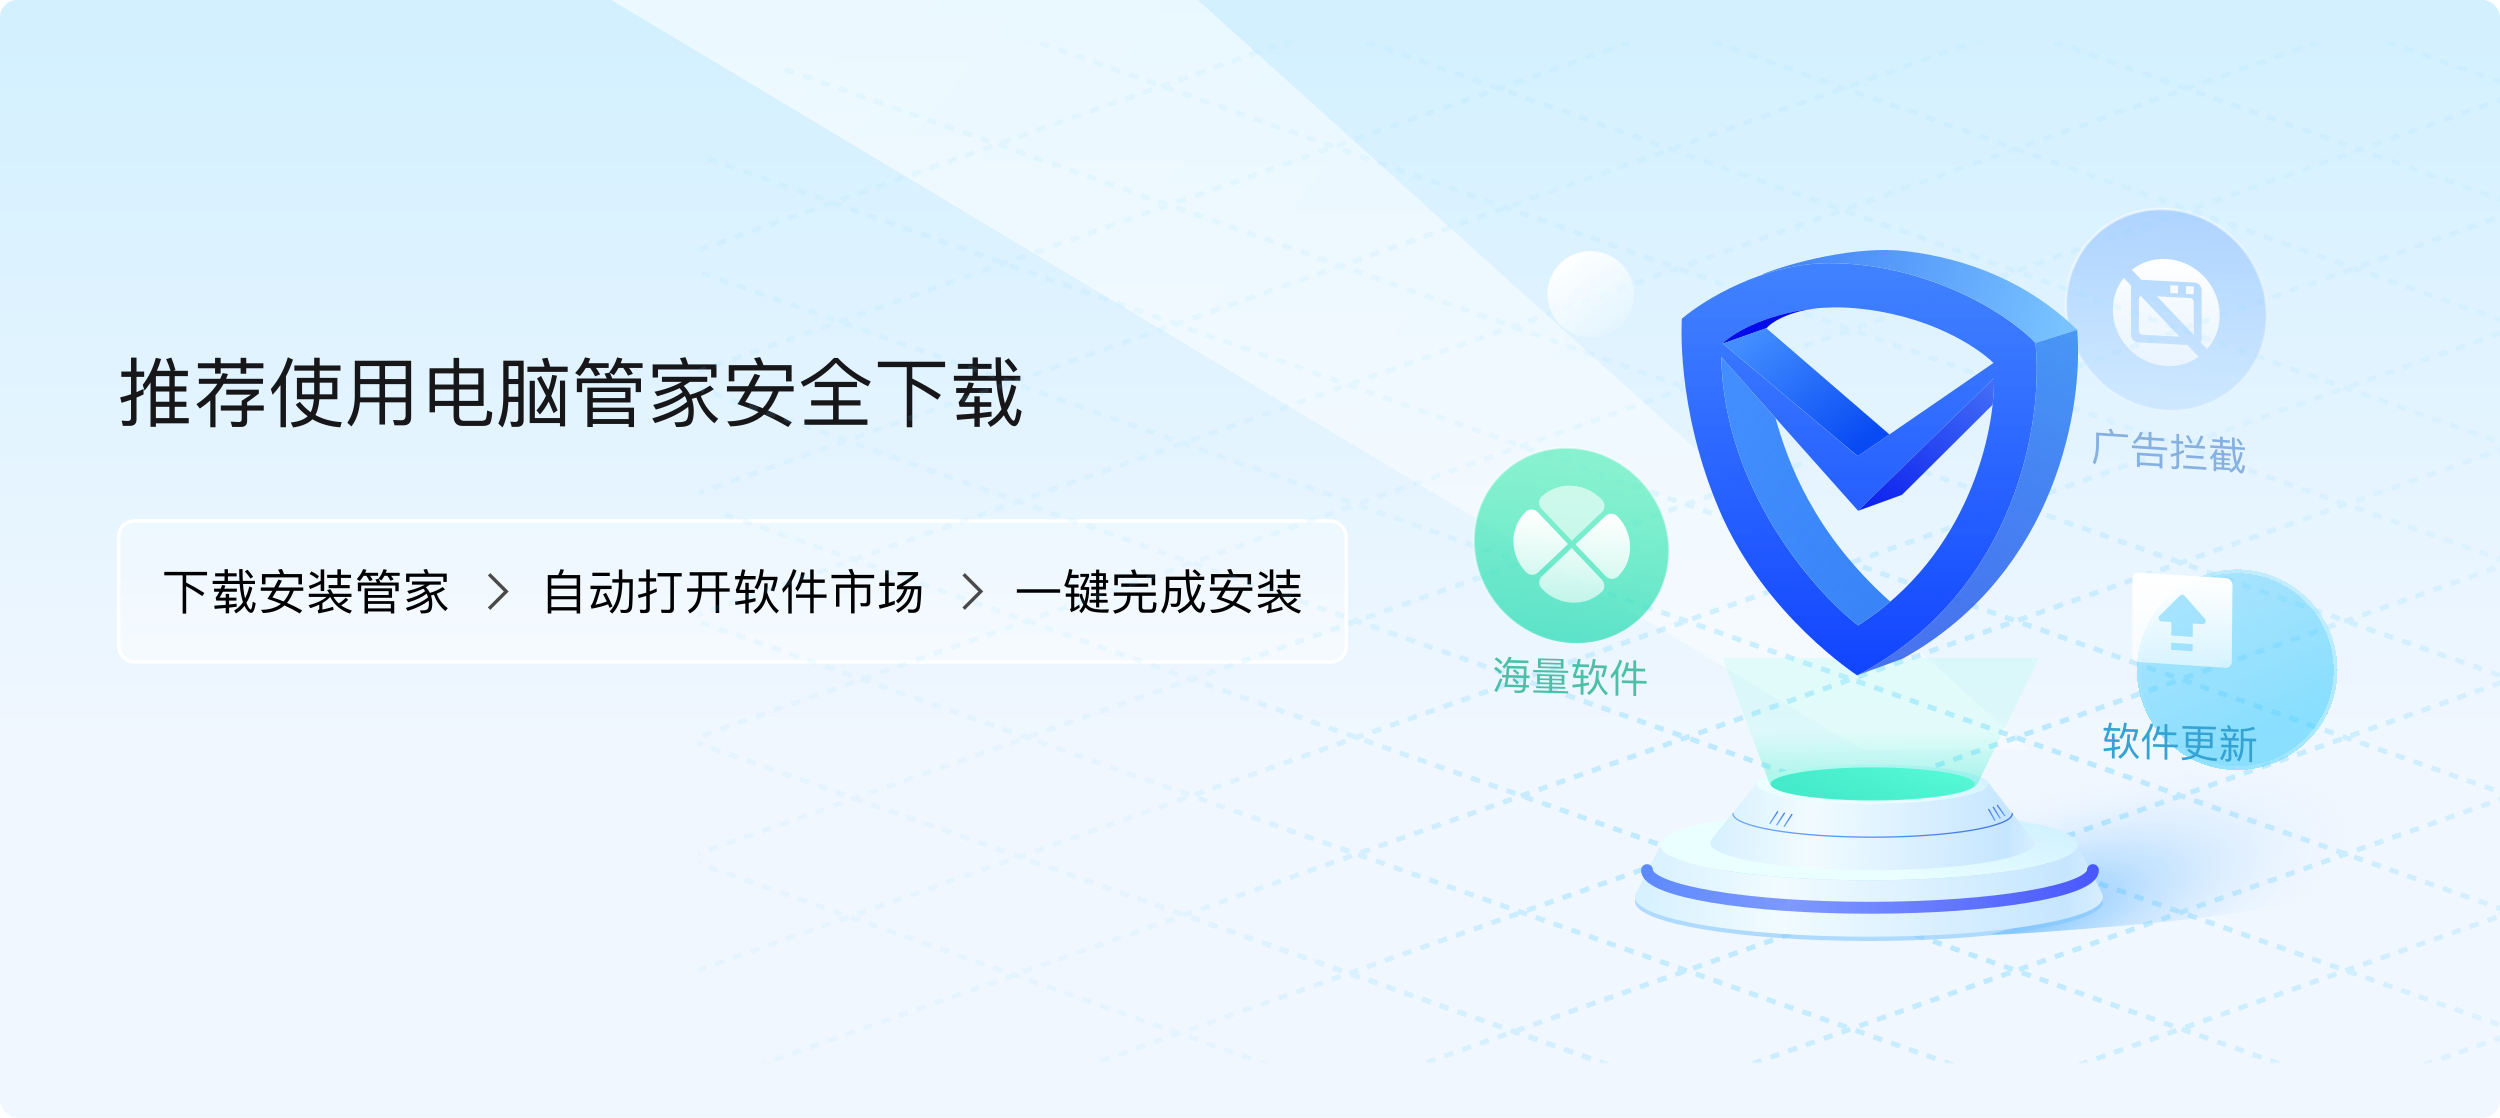 <svg width="727" height="325" viewBox="0 0 727 325" fill="none" xmlns="http://www.w3.org/2000/svg">
<g clip-path="url(#clip0_6977_6011)">
<rect width="727" height="325" rx="5" fill="white"/>
<rect width="727" height="325" rx="5" fill="url(#paint0_linear_6977_6011)"/>
<g opacity="0.6" filter="url(#filter0_f_6977_6011)">
<path d="M256.677 -82.705L590.03 218.125L541.659 218.125L39.778 -82.705H256.677Z" fill="url(#paint1_linear_6977_6011)"/>
</g>
<path d="M45.335 113.86V116.83H49.251V113.86H45.335ZM45.335 118.304V121.582H49.251V118.304H45.335ZM45.335 123.1V124.112H43.773V111.22C43.245 112.056 42.651 112.848 42.035 113.596L41.507 111.924C43.311 109.548 44.565 106.93 45.313 104.07L46.853 104.378C46.523 105.566 46.105 106.71 45.621 107.832H49.603C49.251 106.666 48.811 105.522 48.305 104.422L49.823 104.004C50.351 105.324 50.747 106.512 51.033 107.612L50.439 107.832H54.641V109.372H50.813V112.364H54.201V113.86H50.813V116.83H54.201V118.304H50.813V121.582H54.883V123.1H45.335ZM49.251 109.372H45.335V112.364H49.251V109.372ZM41.749 113.09V114.696C41.089 115.026 40.407 115.334 39.703 115.62V121.978C39.703 123.21 39.043 123.848 37.745 123.848H35.721L35.391 122.308C36.007 122.374 36.623 122.418 37.195 122.418C37.789 122.418 38.097 122.132 38.097 121.56V116.258C37.195 116.566 36.271 116.874 35.347 117.138L34.951 115.554C36.029 115.312 37.085 115.004 38.097 114.652V109.592H35.281V108.052H38.097V103.982H39.703V108.052H41.925V109.592H39.703V114.036C40.407 113.728 41.089 113.42 41.749 113.09ZM57.545 105.632H62.539V104.048H64.167V105.632H69.975V104.048H71.603V105.632H76.597V107.084H71.603V108.69H69.975V107.084H64.167V108.668H62.539V107.084H57.545V105.632ZM57.831 110.164H64.035C64.299 109.592 64.541 109.042 64.761 108.492L66.301 108.756C66.125 109.24 65.927 109.702 65.751 110.164H76.487V111.616H65.025C64.365 112.782 63.573 113.882 62.671 114.916V124.244H61.153V116.456C60.229 117.292 59.217 118.062 58.117 118.81L57.127 117.534C59.745 115.818 61.769 113.838 63.199 111.616H57.831V110.164ZM70.283 116.544C71.075 116.06 71.977 115.466 73.033 114.762H65.795V113.31H75.277V114.454C74.265 115.246 73.121 116.104 71.867 116.984V117.908H76.707V119.404H71.867V122.374C71.867 123.562 71.273 124.156 70.107 124.156H67.533L67.071 122.616C68.083 122.682 68.897 122.726 69.469 122.726C69.997 122.726 70.283 122.462 70.283 121.934V119.404H64.211V117.908H70.283V116.544ZM85.595 106.27H91.359V104.026H92.965V106.27H99.015V107.788H92.965V109.878H98.113V116.104H92.877C92.701 118.084 92.327 119.602 91.733 120.702C93.933 121.912 96.485 122.594 99.367 122.748L98.971 124.266C95.891 124.068 93.185 123.298 90.853 121.934C89.665 123.144 87.795 123.936 85.243 124.31L84.561 122.858C86.805 122.616 88.455 122 89.467 121.032C88.169 120.108 87.003 118.986 85.991 117.688L87.201 116.852C88.147 118.04 89.203 119.03 90.369 119.866C90.831 118.898 91.139 117.644 91.271 116.104H86.343V109.878H91.359V107.788H85.595V106.27ZM96.617 114.674V111.286H92.965V114.146C92.965 114.322 92.943 114.498 92.943 114.674H96.617ZM91.337 114.674C91.337 114.498 91.359 114.322 91.359 114.146V111.286H87.839V114.674H91.337ZM81.569 111.968C80.865 112.958 80.117 113.904 79.281 114.806L78.753 113.134C81.041 110.45 82.691 107.37 83.703 103.894L85.199 104.576C84.649 106.292 83.967 107.92 83.153 109.438V124.244H81.569V111.968ZM104.757 111.704V115.554H110.345V111.704H104.757ZM104.669 117.006C104.427 119.822 103.613 122.154 102.205 124.002L100.995 122.924C102.403 120.966 103.129 118.48 103.173 115.466V104.906H119.563V121.384C119.563 122.924 118.793 123.694 117.253 123.694H114.723L114.305 122.132C115.185 122.176 115.999 122.22 116.747 122.22C117.539 122.22 117.957 121.758 117.957 120.834V117.006H111.973V123.452H110.345V117.006H104.669ZM117.957 115.554V111.704H111.973V115.554H117.957ZM117.957 110.23V106.446H111.973V110.23H117.957ZM110.345 106.446H104.757V110.23H110.345V106.446ZM126.493 113.266V116.566H131.905V113.266H126.493ZM131.905 118.04H126.493V119.91H124.909V107.084H131.905V104.07H133.511V107.084H140.639V118.04H133.511V120.746C133.511 121.824 133.995 122.374 134.963 122.374H139.979C140.529 122.374 140.925 122.242 141.189 122C141.409 121.736 141.563 120.878 141.651 119.382L143.147 119.888C143.015 121.758 142.773 122.902 142.377 123.298C141.981 123.672 141.277 123.87 140.243 123.87H134.589C132.785 123.87 131.905 122.902 131.905 120.988V118.04ZM133.511 116.566H139.077V113.266H133.511V116.566ZM139.077 111.814V108.58H133.511V111.814H139.077ZM131.905 108.58H126.493V111.814H131.905V108.58ZM147.899 111.682V115.378H150.715V111.682H147.899ZM150.715 110.208V106.446H147.899V110.208H150.715ZM147.855 116.874C147.679 119.866 147.129 122.352 146.161 124.31L144.907 123.166C145.853 121.164 146.337 118.612 146.359 115.532V104.884H152.277V122.242C152.277 123.496 151.639 124.134 150.363 124.134H148.823L148.383 122.616C148.933 122.66 149.439 122.704 149.879 122.704C150.429 122.704 150.715 122.352 150.715 121.692V116.874H147.855ZM157.337 109.328C158.107 110.736 158.811 112.078 159.449 113.354C159.933 112.012 160.307 110.56 160.593 109.02L161.979 109.262C161.561 111.462 161.011 113.42 160.307 115.136C161.033 116.632 161.649 118.04 162.155 119.338L160.967 120.152C160.527 119.052 160.065 117.93 159.559 116.786C158.811 118.216 157.975 119.47 157.007 120.548L156.017 119.338C157.095 118.106 158.019 116.698 158.767 115.07C157.975 113.464 157.117 111.792 156.171 110.076L157.337 109.328ZM159.207 104.026C159.471 104.774 159.713 105.654 159.977 106.622H165.081V108.14H153.377V106.622H158.349C158.129 105.764 157.887 104.994 157.623 104.29L159.207 104.026ZM154.037 123.034V110.736H155.533V121.582H162.837V110.67H164.333V124.002H162.837V123.034H154.037ZM183.363 112.716V117.028H172.385V118.546H184.375V124.2H182.813V123.276H172.385V124.178H170.801V112.716H183.363ZM172.385 121.868H182.813V119.822H172.385V121.868ZM172.385 115.752H181.823V113.992H172.385V115.752ZM186.399 110.054V114.036H184.859V111.418H169.283V114.036H167.743V110.054H176.455C176.235 109.526 176.015 109.064 175.773 108.624L177.313 108.36L177.181 108.272C178.237 106.952 178.985 105.522 179.469 103.938L180.987 104.268C180.833 104.73 180.679 105.17 180.503 105.61H186.861V106.996H182.945C183.407 107.612 183.781 108.184 184.045 108.712L182.637 109.24C182.241 108.448 181.779 107.7 181.251 106.996H179.865C179.469 107.744 179.007 108.448 178.523 109.108L177.335 108.382C177.577 108.888 177.819 109.438 178.039 110.054H186.399ZM170.383 106.996C169.855 107.854 169.283 108.646 168.623 109.372L167.237 108.492C168.557 107.128 169.525 105.588 170.141 103.916L171.659 104.246C171.483 104.73 171.285 105.17 171.109 105.61H177.005V106.996H173.309C173.793 107.656 174.211 108.294 174.519 108.888L173.067 109.438C172.671 108.602 172.187 107.788 171.637 106.996H170.383ZM202.525 115.62C202.085 115.752 201.623 115.884 201.183 115.994C201.535 117.072 201.733 118.216 201.755 119.426C201.755 121.164 201.513 122.374 201.051 123.034C200.523 123.782 199.291 124.178 197.399 124.178H196.651L196.123 122.792H197.179C198.477 122.77 199.291 122.572 199.621 122.198C200.017 121.714 200.215 120.79 200.215 119.426C200.193 119.03 200.171 118.678 200.127 118.326C197.663 120.262 194.451 121.824 190.469 123.034L189.677 121.67C194.033 120.394 197.421 118.788 199.819 116.808C199.643 116.236 199.445 115.686 199.181 115.158C197.113 116.786 194.297 118.106 190.733 119.118L189.941 117.754C193.637 116.786 196.497 115.554 198.499 114.014C198.235 113.596 197.927 113.222 197.619 112.87C197.443 112.958 197.289 113.024 197.135 113.112C195.617 113.816 193.615 114.52 191.151 115.224L190.337 113.926C192.449 113.464 194.363 112.87 196.057 112.144C196.849 111.792 197.619 111.44 198.323 111.044H192.493V109.57H205.671V111.044H200.633C200.017 111.462 199.423 111.858 198.829 112.21C199.599 113.002 200.215 113.86 200.677 114.784C202.723 114.212 204.659 113.332 206.507 112.122L207.585 113.2C206.419 113.97 205.165 114.63 203.801 115.158C204.835 117.93 206.529 120.13 208.861 121.78L207.739 123.078C205.319 121.12 203.581 118.634 202.525 115.62ZM199.335 103.872C199.599 104.488 199.841 105.192 200.083 105.962H208.355V109.79H206.793V107.436H191.349V109.79H189.787V105.962H198.499C198.257 105.302 197.993 104.686 197.729 104.158L199.335 103.872ZM230.201 106.182V110.912H228.573V107.722H213.547V110.89H211.919V106.182H220.279C219.971 105.434 219.641 104.774 219.267 104.158L221.027 103.85C221.379 104.554 221.709 105.324 222.017 106.182H230.201ZM211.391 112.298H217.551C218.211 111.088 218.849 109.9 219.443 108.712L221.071 109.196C220.499 110.296 219.949 111.33 219.421 112.298H230.795V113.838H226.461C225.559 116.17 224.525 117.996 223.359 119.36C225.625 120.328 227.935 121.472 230.267 122.792L229.211 124.178C226.879 122.814 224.547 121.582 222.215 120.526C219.751 122.726 216.495 123.87 212.403 124.002L211.479 122.528C215.219 122.506 218.277 121.604 220.609 119.822C218.541 118.942 216.495 118.172 214.449 117.512C215.241 116.28 215.989 115.048 216.693 113.838H211.391V112.298ZM218.563 113.838C217.903 114.982 217.287 115.994 216.715 116.874C218.387 117.358 220.081 117.974 221.819 118.7C223.007 117.402 223.975 115.774 224.723 113.838H218.563ZM242.499 104.092H243.643C246.415 106.996 249.605 109.262 253.213 110.934L252.421 112.342C248.769 110.582 245.667 108.316 243.071 105.522C240.673 108.184 237.527 110.494 233.633 112.452L232.863 111.066C236.735 109.196 239.947 106.864 242.499 104.092ZM236.933 111.044H249.209V112.562H243.885V116.39H250.243V117.908H243.885V121.978H252.245V123.54H233.919V121.978H242.257V117.908H235.877V116.39H242.257V112.562H236.933V111.044ZM255.281 105.192H274.839V106.754H265.291V110.076C268.019 111.44 270.791 113.024 273.607 114.828L272.661 116.236C269.735 114.3 267.271 112.804 265.291 111.748V124.244H263.685V106.754H255.281V105.192ZM278.535 105.808H282.825V103.96H284.365V105.808H288.347V107.26H284.365V109.284H289.645C289.557 107.634 289.513 105.852 289.513 103.916H291.053C291.053 105.918 291.097 107.7 291.185 109.284H296.729V110.714H291.273C291.405 112.672 291.581 114.278 291.823 115.51C291.955 116.148 292.087 116.742 292.219 117.314C293.011 115.73 293.649 113.882 294.133 111.814L295.541 112.452C294.837 115.202 293.935 117.512 292.835 119.36C293.011 119.866 293.209 120.306 293.407 120.702C293.979 121.78 294.441 122.33 294.793 122.33C295.145 122.308 295.453 121.142 295.717 118.81L297.081 119.536C296.597 122.462 295.915 123.936 294.991 123.936C294.243 123.936 293.429 123.254 292.571 121.934C292.329 121.56 292.109 121.164 291.933 120.746C290.789 122.242 289.491 123.364 288.039 124.156L287.181 122.88C288.765 122 290.129 120.724 291.251 119.03C290.943 118.062 290.657 117.006 290.415 115.84C290.107 114.388 289.865 112.694 289.733 110.714H277.391V109.284H282.825V107.26H278.535V105.808ZM293.319 104.202C294.419 105.434 295.277 106.512 295.871 107.436L294.683 108.272C294.067 107.282 293.209 106.182 292.109 104.972L293.319 104.202ZM288.347 119.712V121.12C287.247 121.252 286.103 121.406 284.915 121.538V124.134H283.353V121.692C281.769 121.846 280.097 121.978 278.337 122.11L278.139 120.636C279.987 120.526 281.725 120.394 283.353 120.262V118.304H279.063L278.755 117.006C279.371 116.258 279.943 115.356 280.471 114.256H278.051V112.848H281.087C281.307 112.32 281.505 111.748 281.703 111.176L283.221 111.462C283.045 111.946 282.869 112.408 282.693 112.848H288.457V114.256H282.077C281.593 115.268 281.065 116.17 280.515 116.962H283.353V115.246H284.915V116.962H288.259V118.304H284.915V120.108C286.125 119.976 287.269 119.844 288.347 119.712Z" fill="#17171A"/>
<rect x="34.5" y="151.5" width="357" height="41" rx="4.5" fill="url(#paint2_linear_6977_6011)" fill-opacity="0.45"/>
<rect x="34.5" y="151.5" width="357" height="41" rx="4.5" stroke="white"/>
<path d="M47.77 166.304H60.216V167.298H54.14V169.412C55.876 170.28 57.64 171.288 59.432 172.436L58.83 173.332C56.968 172.1 55.4 171.148 54.14 170.476V178.428H53.118V167.298H47.77V166.304ZM62.568 166.696H65.298V165.52H66.278V166.696H68.812V167.62H66.278V168.908H69.638C69.582 167.858 69.554 166.724 69.554 165.492H70.534C70.534 166.766 70.562 167.9 70.618 168.908H74.146V169.818H70.674C70.758 171.064 70.87 172.086 71.024 172.87C71.108 173.276 71.192 173.654 71.276 174.018C71.78 173.01 72.186 171.834 72.494 170.518L73.39 170.924C72.942 172.674 72.368 174.144 71.668 175.32C71.78 175.642 71.906 175.922 72.032 176.174C72.396 176.86 72.69 177.21 72.914 177.21C73.138 177.196 73.334 176.454 73.502 174.97L74.37 175.432C74.062 177.294 73.628 178.232 73.04 178.232C72.564 178.232 72.046 177.798 71.5 176.958C71.346 176.72 71.206 176.468 71.094 176.202C70.366 177.154 69.54 177.868 68.616 178.372L68.07 177.56C69.078 177 69.946 176.188 70.66 175.11C70.464 174.494 70.282 173.822 70.128 173.08C69.932 172.156 69.778 171.078 69.694 169.818H61.84V168.908H65.298V167.62H62.568V166.696ZM71.976 165.674C72.676 166.458 73.222 167.144 73.6 167.732L72.844 168.264C72.452 167.634 71.906 166.934 71.206 166.164L71.976 165.674ZM68.812 175.544V176.44C68.112 176.524 67.384 176.622 66.628 176.706V178.358H65.634V176.804C64.626 176.902 63.562 176.986 62.442 177.07L62.316 176.132C63.492 176.062 64.598 175.978 65.634 175.894V174.648H62.904L62.708 173.822C63.1 173.346 63.464 172.772 63.8 172.072H62.26V171.176H64.192C64.332 170.84 64.458 170.476 64.584 170.112L65.55 170.294C65.438 170.602 65.326 170.896 65.214 171.176H68.882V172.072H64.822C64.514 172.716 64.178 173.29 63.828 173.794H65.634V172.702H66.628V173.794H68.756V174.648H66.628V175.796C67.398 175.712 68.126 175.628 68.812 175.544ZM87.81 166.934V169.944H86.774V167.914H77.212V169.93H76.176V166.934H81.496C81.3 166.458 81.09 166.038 80.852 165.646L81.972 165.45C82.196 165.898 82.406 166.388 82.602 166.934H87.81ZM75.84 170.826H79.76C80.18 170.056 80.586 169.3 80.964 168.544L82 168.852C81.636 169.552 81.286 170.21 80.95 170.826H88.188V171.806H85.43C84.856 173.29 84.198 174.452 83.456 175.32C84.898 175.936 86.368 176.664 87.852 177.504L87.18 178.386C85.696 177.518 84.212 176.734 82.728 176.062C81.16 177.462 79.088 178.19 76.484 178.274L75.896 177.336C78.276 177.322 80.222 176.748 81.706 175.614C80.39 175.054 79.088 174.564 77.786 174.144C78.29 173.36 78.766 172.576 79.214 171.806H75.84V170.826ZM80.404 171.806C79.984 172.534 79.592 173.178 79.228 173.738C80.292 174.046 81.37 174.438 82.476 174.9C83.232 174.074 83.848 173.038 84.324 171.806H80.404ZM93.256 165.576H94.278V171.876H93.256V169.874C92.374 170.378 91.352 170.854 90.176 171.288L89.784 170.378C91.114 169.958 92.276 169.454 93.256 168.894V165.576ZM95.132 167.158H98.114V165.534H99.136V167.158H102.076V168.068H99.136V170.14H101.684V171.05H95.566V170.14H98.114V168.068H95.132V167.158ZM90.554 166.164C91.352 166.542 92.08 167.004 92.752 167.55L92.234 168.348C91.506 167.746 90.778 167.284 90.022 166.948L90.554 166.164ZM89.798 172.66H95.79C95.594 172.296 95.37 171.946 95.118 171.624L96.042 171.316C96.322 171.708 96.588 172.156 96.826 172.66H102.202V173.584H96.98C97.4 174.298 97.904 174.928 98.506 175.474C99.304 174.984 99.99 174.424 100.55 173.808L101.264 174.438C100.676 175.04 100.004 175.572 99.22 176.048C100.102 176.692 101.138 177.182 102.328 177.546L101.754 178.428C99.108 177.518 97.204 175.908 96.028 173.584C95.44 174.228 94.684 174.816 93.76 175.362V177.266C94.866 177.042 95.888 176.762 96.84 176.454L97.008 177.35C95.79 177.714 94.32 178.05 92.598 178.386L92.388 177.518C92.682 177.406 92.836 177.238 92.836 177.014V175.838C92.052 176.202 91.198 176.552 90.246 176.86L89.728 176.006C92.108 175.376 93.844 174.564 94.964 173.584H89.798V172.66ZM114.004 171.092V173.836H107.018V174.802H114.648V178.4H113.654V177.812H107.018V178.386H106.01V171.092H114.004ZM107.018 176.916H113.654V175.614H107.018V176.916ZM107.018 173.024H113.024V171.904H107.018V173.024ZM115.936 169.398V171.932H114.956V170.266H105.044V171.932H104.064V169.398H109.608C109.468 169.062 109.328 168.768 109.174 168.488L110.154 168.32L110.07 168.264C110.742 167.424 111.218 166.514 111.526 165.506L112.492 165.716C112.394 166.01 112.296 166.29 112.184 166.57H116.23V167.452H113.738C114.032 167.844 114.27 168.208 114.438 168.544L113.542 168.88C113.29 168.376 112.996 167.9 112.66 167.452H111.778C111.526 167.928 111.232 168.376 110.924 168.796L110.168 168.334C110.322 168.656 110.476 169.006 110.616 169.398H115.936ZM105.744 167.452C105.408 167.998 105.044 168.502 104.624 168.964L103.742 168.404C104.582 167.536 105.198 166.556 105.59 165.492L106.556 165.702C106.444 166.01 106.318 166.29 106.206 166.57H109.958V167.452H107.606C107.914 167.872 108.18 168.278 108.376 168.656L107.452 169.006C107.2 168.474 106.892 167.956 106.542 167.452H105.744ZM126.198 172.94C125.918 173.024 125.624 173.108 125.344 173.178C125.568 173.864 125.694 174.592 125.708 175.362C125.708 176.468 125.554 177.238 125.26 177.658C124.924 178.134 124.14 178.386 122.936 178.386H122.46L122.124 177.504H122.796C123.622 177.49 124.14 177.364 124.35 177.126C124.602 176.818 124.728 176.23 124.728 175.362C124.714 175.11 124.7 174.886 124.672 174.662C123.104 175.894 121.06 176.888 118.526 177.658L118.022 176.79C120.794 175.978 122.95 174.956 124.476 173.696C124.364 173.332 124.238 172.982 124.07 172.646C122.754 173.682 120.962 174.522 118.694 175.166L118.19 174.298C120.542 173.682 122.362 172.898 123.636 171.918C123.468 171.652 123.272 171.414 123.076 171.19C122.964 171.246 122.866 171.288 122.768 171.344C121.802 171.792 120.528 172.24 118.96 172.688L118.442 171.862C119.786 171.568 121.004 171.19 122.082 170.728C122.586 170.504 123.076 170.28 123.524 170.028H119.814V169.09H128.2V170.028H124.994C124.602 170.294 124.224 170.546 123.846 170.77C124.336 171.274 124.728 171.82 125.022 172.408C126.324 172.044 127.556 171.484 128.732 170.714L129.418 171.4C128.676 171.89 127.878 172.31 127.01 172.646C127.668 174.41 128.746 175.81 130.23 176.86L129.516 177.686C127.976 176.44 126.87 174.858 126.198 172.94ZM124.168 165.464C124.336 165.856 124.49 166.304 124.644 166.794H129.908V169.23H128.914V167.732H119.086V169.23H118.092V166.794H123.636C123.482 166.374 123.314 165.982 123.146 165.646L124.168 165.464Z" fill="black"/>
<path d="M142.219 167L147.218 171.999L142.219 176.998" stroke="#494949"/>
<path d="M168.704 167.228V178.386H167.682V177.518H160.318V178.386H159.296V167.228H162.292C162.6 166.668 162.838 166.108 162.978 165.52L164 165.66C163.846 166.22 163.622 166.752 163.342 167.228H168.704ZM160.318 176.552H167.682V174.27H160.318V176.552ZM160.318 173.346H167.682V171.204H160.318V173.346ZM160.318 170.28H167.682V168.194H160.318V170.28ZM172.26 166.542H177.328V167.508H172.26V166.542ZM171.714 170.322H177.86V171.302H174.626C174.066 173.43 173.576 174.942 173.156 175.866C174.262 175.642 175.368 175.32 176.46 174.914C176.096 174.158 175.746 173.472 175.382 172.828L176.236 172.408C176.908 173.612 177.538 174.914 178.126 176.328L177.258 176.776C177.118 176.412 176.978 176.076 176.838 175.754C175.354 176.286 173.73 176.706 171.994 177.014L171.756 176.062C171.854 176.034 171.924 176.006 171.98 175.978C172.4 175.404 172.96 173.85 173.66 171.302H171.714V170.322ZM179.96 165.604H180.968V168.432H184.02C184.02 172.814 183.95 175.516 183.824 176.552C183.684 177.686 182.998 178.26 181.794 178.26C181.556 178.26 181.15 178.246 180.562 178.218L180.338 177.322C180.842 177.35 181.29 177.378 181.668 177.378C182.354 177.378 182.76 176.972 182.872 176.174C182.956 175.432 183.012 173.178 183.04 169.412H180.968V169.58C180.926 173.612 179.946 176.566 178.042 178.428L177.286 177.77C179.036 176.076 179.932 173.346 179.96 169.58V169.412H178.07V168.432H179.96V165.604ZM190.964 171.106V172.114C190.306 172.408 189.634 172.674 188.962 172.926V177.084C188.962 177.868 188.542 178.274 187.73 178.274H186.26L186.036 177.294C186.512 177.322 186.96 177.35 187.38 177.35C187.744 177.35 187.926 177.168 187.926 176.818V173.29C187.198 173.514 186.484 173.738 185.756 173.934L185.504 172.982C186.316 172.8 187.128 172.59 187.926 172.338V169.104H185.728V168.138H187.926V165.604H188.962V168.138H190.782V169.104H188.962V171.974C189.634 171.708 190.306 171.414 190.964 171.106ZM191.216 166.654H198.244V167.634H195.976V176.944C195.976 177.812 195.556 178.246 194.716 178.246H192.42L192.21 177.28C192.966 177.308 193.68 177.336 194.366 177.336C194.744 177.336 194.94 177.112 194.94 176.692V167.634H191.216V166.654ZM200.568 166.402H211.474V167.382H209.136V171.092H212.202V172.058H209.136V178.26H208.114V172.058H204.068C203.942 173.5 203.676 174.69 203.256 175.642C202.724 176.818 201.842 177.728 200.61 178.372L200.064 177.504C201.198 176.86 201.996 176.006 202.444 174.942C202.738 174.13 202.934 173.178 203.046 172.058H199.812V171.092H203.102C203.102 170.91 203.116 170.742 203.116 170.602V167.382H200.568V166.402ZM204.152 167.382V170.602C204.152 170.77 204.138 170.938 204.138 171.092H208.114V167.382H204.152ZM216.738 169.482H217.732V171.54H219.496V172.45H217.732V174.34C218.432 174.2 219.09 174.06 219.706 173.906V174.872C219.076 175.04 218.418 175.18 217.732 175.32V178.4H216.738V175.502C215.814 175.656 214.862 175.796 213.868 175.922L213.742 174.942C214.806 174.816 215.814 174.676 216.738 174.522V172.45H214.176L213.966 171.554C214.358 170.742 214.736 169.72 215.086 168.488H213.77V167.508H215.352C215.492 166.892 215.646 166.234 215.786 165.562L216.752 165.716C216.612 166.346 216.486 166.948 216.346 167.508H219.734V168.488H216.08C215.744 169.636 215.394 170.658 215.016 171.54H216.738V169.482ZM221.106 165.45L222.1 165.604C222.002 166.374 221.876 167.088 221.736 167.732H226.09V168.376C225.838 169.594 225.516 170.798 225.096 171.974L224.088 171.694C224.466 170.812 224.788 169.818 225.04 168.698H221.498C221.162 169.804 220.742 170.714 220.238 171.414L219.412 170.826C220.28 169.538 220.854 167.746 221.106 165.45ZM222.268 169.636H223.234C223.234 170.602 223.178 171.484 223.094 172.282C223.766 174.508 224.9 176.272 226.496 177.574L225.782 178.4C224.48 177.21 223.486 175.754 222.8 174.032C222.772 174.13 222.758 174.228 222.73 174.326C222.282 176.006 221.274 177.378 219.706 178.442L219.034 177.63C220.392 176.706 221.288 175.544 221.736 174.144C222.072 172.968 222.254 171.456 222.268 169.636ZM230.668 165.478L231.62 165.912C231.256 167.018 230.794 168.068 230.234 169.062V178.414H229.24V170.602C228.792 171.218 228.302 171.806 227.77 172.366L227.448 171.288C228.932 169.608 229.996 167.662 230.668 165.478ZM233.02 166.402L234.014 166.528C233.902 167.228 233.748 167.9 233.552 168.516H235.61V165.604H236.618V168.516H239.838V169.496H236.618V172.87H240.356V173.836H236.618V178.344H235.61V173.836H231.494V172.87H235.61V169.496H233.23C232.88 170.42 232.446 171.246 231.928 171.974L231.284 171.134C232.138 169.846 232.712 168.264 233.02 166.402ZM241.798 167.172H247.454C247.23 166.584 246.978 166.066 246.726 165.59L247.804 165.422C248.028 165.94 248.252 166.528 248.476 167.172H254.202V168.138H248.518V169.972H253.068V175.054C253.068 175.894 252.634 176.328 251.794 176.328H250.394L250.142 175.362L251.472 175.418C251.864 175.418 252.06 175.222 252.06 174.83V170.938H248.518V178.372H247.482V170.938H244.108V176.426H243.114V169.972H247.482V168.138H241.798V167.172ZM262.896 171.358H260.838V170.42C262.532 169.44 264.086 168.39 265.514 167.284H261.006V166.36H266.984V167.242C265.64 168.39 264.156 169.454 262.56 170.462H267.936C267.852 173.724 267.698 175.824 267.474 176.762C267.236 177.714 266.606 178.19 265.57 178.218C265.108 178.218 264.66 178.204 264.226 178.19L263.946 177.21C264.45 177.238 264.94 177.266 265.416 177.266C265.962 177.252 266.34 177 266.536 176.496C266.718 176.048 266.844 174.326 266.928 171.358H265.92C265.584 173.052 265.08 174.382 264.436 175.362C263.708 176.412 262.616 177.35 261.16 178.19L260.544 177.406C261.874 176.664 262.882 175.838 263.568 174.942C264.198 174.046 264.66 172.842 264.954 171.358H263.848C263.33 173.122 262.434 174.494 261.174 175.474L260.544 174.704C261.664 173.836 262.448 172.73 262.896 171.358ZM255.714 169.44H257.394V165.87H258.43V169.44H260.18V170.406H258.43V175.292C259.046 175.11 259.634 174.914 260.208 174.69V175.74C258.85 176.258 257.38 176.692 255.812 177.042L255.546 175.978C256.176 175.866 256.792 175.726 257.394 175.586V170.406H255.714V169.44Z" fill="black"/>
<path d="M280.219 167L285.218 171.999L280.219 176.998" stroke="#494949"/>
<path d="M295.7 171.358H308.286V172.366H295.7V171.358ZM310.358 170.588C310.33 170.658 310.288 170.728 310.26 170.798L309.476 170.294C310.134 168.838 310.61 167.228 310.918 165.464L311.87 165.66C311.758 166.178 311.66 166.668 311.548 167.144H313.676V168.11H311.282C311.086 168.782 310.862 169.398 310.624 169.986H313.634V170.882H312.402V172.604H313.844V173.528H312.402V176.748C312.864 176.496 313.34 176.188 313.816 175.796L313.984 176.664C313.27 177.196 312.444 177.644 311.52 177.994L311.114 177.154C311.366 177.056 311.492 176.916 311.492 176.72V173.528H309.924V172.604H311.492V170.882H310.358V170.588ZM321.6 171.442H319.654V172.52H321.754V173.318H319.654V174.424H322.104V175.264H319.654V176.636H318.744V175.264H316.868V174.424H318.744V173.318H317.218V172.52H318.744V171.442H317.358V170.63H318.744V169.496H316.882V168.684H318.744V167.494H317.358V166.682H318.744V165.646H319.654V166.682H321.6V168.684H322.258V169.496H321.6V171.442ZM319.654 167.494V168.684H320.746V167.494H319.654ZM319.654 169.496V170.63H320.746V169.496H319.654ZM320.242 177.252C321.166 177.252 321.908 177.224 322.454 177.196L322.272 178.162H320.746C318.674 178.134 317.26 177.882 316.532 177.406C316.196 177.196 315.902 176.944 315.65 176.65C315.342 177.294 314.964 177.84 314.53 178.316L313.844 177.644C314.32 177.14 314.726 176.538 315.034 175.838C314.544 175.054 314.152 174.074 313.872 172.898L314.628 172.618C314.81 173.444 315.076 174.172 315.412 174.816C315.692 173.864 315.86 172.772 315.916 171.54H314.25V170.84C314.81 169.888 315.328 168.852 315.776 167.746H314.152V166.878H316.686V167.704C316.21 168.88 315.748 169.874 315.286 170.714H316.728V171.26C316.7 173.01 316.462 174.508 316.028 175.74C316.392 176.188 316.812 176.51 317.26 176.72C317.89 177.028 318.884 177.196 320.242 177.252ZM335.922 167.06V170.196H334.9V168.04H325.072V170.196H324.05V167.06H329.426C329.258 166.584 329.09 166.15 328.894 165.758L330.028 165.562C330.21 166.01 330.392 166.5 330.56 167.06H335.922ZM326.052 169.664H333.892V170.644H326.052V169.664ZM323.91 172.296H336.104V173.262H332.142V176.58C332.142 177 332.338 177.224 332.744 177.224H334.606C334.858 177.224 335.026 177.126 335.124 176.944C335.236 176.734 335.32 176.104 335.376 175.04L336.328 175.348C336.244 176.692 336.076 177.518 335.824 177.798C335.6 178.05 335.264 178.19 334.788 178.19H332.422C331.554 178.19 331.134 177.714 331.134 176.79V173.262H328.782V173.36C328.74 174.732 328.362 175.838 327.662 176.678C326.962 177.434 325.828 178.036 324.26 178.47L323.686 177.574C325.212 177.182 326.276 176.664 326.892 176.006C327.452 175.334 327.746 174.452 327.788 173.36V173.262H323.91V172.296ZM347.416 165.52C348.088 166.024 348.662 166.542 349.138 167.06L348.494 167.704H350.202V168.67H345.89C345.988 170.406 346.17 171.778 346.422 172.786C346.506 173.136 346.604 173.458 346.702 173.766C347.402 172.646 347.962 171.33 348.396 169.832L349.306 170.224C348.746 172.072 348.018 173.64 347.122 174.9C347.318 175.348 347.528 175.74 347.752 176.062C348.214 176.734 348.592 177.07 348.872 177.07C349.124 177.056 349.362 176.328 349.572 174.886L350.482 175.39C350.146 177.252 349.67 178.19 349.04 178.19C348.452 178.19 347.822 177.77 347.15 176.93C346.898 176.594 346.66 176.202 346.45 175.768C345.47 176.916 344.322 177.77 343.006 178.358L342.446 177.518C343.846 176.888 345.036 175.964 346.002 174.746C345.806 174.228 345.624 173.668 345.47 173.066C345.162 171.89 344.966 170.42 344.854 168.67H340.052V170.994H343.482C343.454 173.36 343.342 174.886 343.16 175.572C342.978 176.174 342.544 176.482 341.844 176.51C341.508 176.51 341.102 176.482 340.654 176.454L340.346 175.544C340.892 175.572 341.354 175.586 341.732 175.586C342.04 175.572 342.236 175.362 342.32 174.97C342.404 174.494 342.446 173.486 342.474 171.946H340.052V172.366C339.996 174.872 339.436 176.888 338.4 178.4L337.63 177.714C338.526 176.426 338.988 174.648 339.03 172.366V167.704H344.812C344.784 167.004 344.77 166.29 344.77 165.534H345.806C345.806 166.318 345.82 167.032 345.848 167.704H348.466C348.046 167.2 347.486 166.682 346.772 166.136L347.416 165.52ZM363.81 166.934V169.944H362.774V167.914H353.212V169.93H352.176V166.934H357.496C357.3 166.458 357.09 166.038 356.852 165.646L357.972 165.45C358.196 165.898 358.406 166.388 358.602 166.934H363.81ZM351.84 170.826H355.76C356.18 170.056 356.586 169.3 356.964 168.544L358 168.852C357.636 169.552 357.286 170.21 356.95 170.826H364.188V171.806H361.43C360.856 173.29 360.198 174.452 359.456 175.32C360.898 175.936 362.368 176.664 363.852 177.504L363.18 178.386C361.696 177.518 360.212 176.734 358.728 176.062C357.16 177.462 355.088 178.19 352.484 178.274L351.896 177.336C354.276 177.322 356.222 176.748 357.706 175.614C356.39 175.054 355.088 174.564 353.786 174.144C354.29 173.36 354.766 172.576 355.214 171.806H351.84V170.826ZM356.404 171.806C355.984 172.534 355.592 173.178 355.228 173.738C356.292 174.046 357.37 174.438 358.476 174.9C359.232 174.074 359.848 173.038 360.324 171.806H356.404ZM369.256 165.576H370.278V171.876H369.256V169.874C368.374 170.378 367.352 170.854 366.176 171.288L365.784 170.378C367.114 169.958 368.276 169.454 369.256 168.894V165.576ZM371.132 167.158H374.114V165.534H375.136V167.158H378.076V168.068H375.136V170.14H377.684V171.05H371.566V170.14H374.114V168.068H371.132V167.158ZM366.554 166.164C367.352 166.542 368.08 167.004 368.752 167.55L368.234 168.348C367.506 167.746 366.778 167.284 366.022 166.948L366.554 166.164ZM365.798 172.66H371.79C371.594 172.296 371.37 171.946 371.118 171.624L372.042 171.316C372.322 171.708 372.588 172.156 372.826 172.66H378.202V173.584H372.98C373.4 174.298 373.904 174.928 374.506 175.474C375.304 174.984 375.99 174.424 376.55 173.808L377.264 174.438C376.676 175.04 376.004 175.572 375.22 176.048C376.102 176.692 377.138 177.182 378.328 177.546L377.754 178.428C375.108 177.518 373.204 175.908 372.028 173.584C371.44 174.228 370.684 174.816 369.76 175.362V177.266C370.866 177.042 371.888 176.762 372.84 176.454L373.008 177.35C371.79 177.714 370.32 178.05 368.598 178.386L368.388 177.518C368.682 177.406 368.836 177.238 368.836 177.014V175.838C368.052 176.202 367.198 176.552 366.246 176.86L365.728 176.006C368.108 175.376 369.844 174.564 370.964 173.584H365.798V172.66Z" fill="black"/>
<path d="M614.045 124.705C614.261 125.128 614.465 125.596 614.669 126.121L618.797 126.392V127.176L610.394 126.625V129.171C610.348 131.657 609.963 133.62 609.226 135.072L608.556 134.426C609.192 133.172 609.532 131.41 609.554 129.116V125.786L613.773 126.063C613.592 125.607 613.376 125.184 613.149 124.806L614.045 124.705ZM628.822 132.072V136.254L627.994 136.2V135.598L622.256 135.222V135.824L621.428 135.77V131.587L628.822 132.072ZM622.256 134.449L627.994 134.825V132.802L622.256 132.426V134.449ZM622.108 127.791C621.723 128.288 621.269 128.747 620.736 129.155L620.248 128.476C621.269 127.724 621.972 126.759 622.335 125.59L623.151 125.734C623.004 126.202 622.823 126.633 622.596 127.039L624.818 127.184V125.57L625.646 125.625V127.238L629.355 127.482V128.266L625.646 128.023V129.864L630.216 130.163V130.97L619.965 130.298V129.491L624.818 129.809V127.968L622.108 127.791ZM632.587 136.41L631.589 136.345L631.419 135.561C631.736 135.616 632.031 135.658 632.314 135.676C632.7 135.702 632.904 135.51 632.904 135.101V132.453C632.394 132.602 631.884 132.75 631.373 132.876L631.169 132.055C631.759 131.946 632.337 131.814 632.904 131.658V128.987L631.396 128.888V128.104L632.904 128.203V126.146L633.687 126.197V128.254L634.877 128.332V129.116L633.687 129.038V131.402C634.163 131.229 634.628 131.032 635.081 130.823V131.619C634.617 131.815 634.152 132.012 633.687 132.186V135.346C633.687 136.096 633.312 136.458 632.587 136.41ZM636.352 126.508C636.783 127.196 637.202 127.939 637.61 128.739L636.93 129.024C636.533 128.202 636.113 127.447 635.66 126.781L636.352 126.508ZM639.969 126.632L640.763 126.956C640.355 127.964 639.901 128.843 639.391 129.605L641.194 129.724V130.508L635.308 130.122V129.338L638.574 129.552C639.119 128.656 639.584 127.675 639.969 126.632ZM634.877 135.39L641.591 135.83V136.625L634.877 136.185V135.39ZM635.739 132.332L640.797 132.664V133.448L635.739 133.116V132.332ZM643.734 132.947C643.519 133.206 643.292 133.452 643.054 133.687L642.589 133.088C643.281 132.474 643.859 131.637 644.313 130.598L644.97 130.789C644.857 131.077 644.721 131.353 644.585 131.616L646.104 131.716C645.991 131.413 645.866 131.144 645.741 130.897L646.524 130.823C646.637 131.103 646.751 131.417 646.864 131.766L648.724 131.888V132.547L646.807 132.421V133.217L648.44 133.324V133.915L646.807 133.808V134.581L648.44 134.688V135.267L646.807 135.16V135.978L648.61 136.097V136.585C649.121 136.232 649.574 135.785 649.971 135.22C649.79 134.685 649.62 134.06 649.484 133.369C649.325 132.598 649.212 131.681 649.143 130.631L642.736 130.211V129.472L645.594 129.66V128.591L643.326 128.443V127.715L645.594 127.864V126.966L646.388 127.018V127.916L648.44 128.051V128.778L646.388 128.643V129.712L649.098 129.889C649.053 129.045 649.041 128.147 649.041 127.181L649.824 127.232C649.824 128.232 649.847 129.143 649.892 129.941L652.818 130.133V130.872L649.937 130.683C649.994 131.71 650.085 132.545 650.209 133.212C650.289 133.638 650.38 134.019 650.47 134.366C650.89 133.518 651.23 132.518 651.48 131.352L652.183 131.705C651.842 133.217 651.378 134.448 650.788 135.41C650.856 135.596 650.935 135.772 651.003 135.924C651.287 136.499 651.514 136.798 651.684 136.809C651.865 136.81 652.024 136.241 652.171 135.114L652.863 135.534C652.614 137.007 652.262 137.734 651.808 137.704C651.423 137.679 651.015 137.3 650.584 136.59C650.482 136.424 650.391 136.259 650.323 136.084C649.847 136.689 649.314 137.143 648.724 137.445L648.293 136.78L648.361 136.739L644.46 136.484V137.029L643.734 136.982V132.947ZM644.46 135.825L646.082 135.931V135.113L644.46 135.006V135.825ZM646.082 134.533V133.76L644.46 133.654V134.427L646.082 134.533ZM646.082 133.169V132.374L644.46 132.267V133.063L646.082 133.169ZM650.947 127.51C651.468 128.158 651.877 128.719 652.16 129.204L651.559 129.596C651.264 129.077 650.856 128.493 650.346 127.846L650.947 127.51Z" fill="#85B0E0"/>
<circle opacity="0.8" cx="29.188" cy="29.188" r="29.188" transform="matrix(0.999 0.052 0 1 600.763 59.318)" fill="url(#paint3_linear_6977_6011)" stroke="url(#paint4_linear_6977_6011)" stroke-width="0.775"/>
<path fill-rule="evenodd" clip-rule="evenodd" d="M639.359 103.765C636.748 105.619 633.488 106.63 629.953 106.445C621.369 105.995 614.411 98.662 614.411 90.067C614.411 86.527 615.591 83.325 617.579 80.814L619.719 83.069C619.713 83.134 619.71 83.201 619.71 83.268V97.398C619.71 98.538 620.632 99.51 621.771 99.57L636.09 100.321L639.359 103.765ZM641.837 101.535C644.119 98.945 645.495 95.518 645.495 91.696C645.495 83.101 638.536 75.768 629.953 75.318C626.136 75.118 622.641 76.313 619.936 78.457L622.692 81.361L638.16 82.171C639.298 82.231 640.221 83.204 640.221 84.343V98.473C640.221 98.862 640.114 99.221 639.927 99.522L641.837 101.535ZM633.811 97.919L622.536 86.037C622.21 86.194 621.989 86.525 621.989 86.92V96.267C621.989 96.837 622.45 97.324 623.019 97.353L633.811 97.919ZM627.251 86.164L637.902 97.388C637.928 97.299 637.942 97.203 637.942 97.104V87.756C637.942 87.186 637.481 86.7 636.912 86.671L627.251 86.164ZM633.383 83.062L631.104 82.943V85.225L633.383 85.344V83.062ZM635.663 83.181L637.942 83.3V85.582L635.663 85.463V83.181Z" fill="url(#paint5_linear_6977_6011)"/>
<mask id="mask0_6977_6011" style="mask-type:alpha" maskUnits="userSpaceOnUse" x="203" y="12" width="730" height="297">
<rect x="203.141" y="12" width="729.811" height="297" fill="url(#paint6_radial_6977_6011)" fill-opacity="0.8"/>
</mask>
<g mask="url(#mask0_6977_6011)">
<path d="M542.495 331.61L1072.17 144.379" stroke="#82D9FF" stroke-width="1.485" stroke-dasharray="2.74 2.74"/>
<path d="M432.178 336.712L961.849 149.48" stroke="#82D9FF" stroke-width="1.485" stroke-dasharray="2.74 2.74"/>
<path d="M321.866 341.813L1023.66 93.737" stroke="#82D9FF" stroke-width="1.485" stroke-dasharray="2.74 2.74"/>
<path d="M211.553 346.918L1033.16 56.49" stroke="#82D9FF" stroke-width="1.485" stroke-dasharray="2.74 2.74"/>
<path d="M101.236 352.018L991.212 37.425" stroke="#82D9FF" stroke-width="1.485" stroke-dasharray="2.74 2.74"/>
<path d="M-9.074 357.118L944.786 19.942" stroke="#82D9FF" stroke-width="1.485" stroke-dasharray="2.74 2.74"/>
<path d="M-119.387 362.22L918.292 -4.585" stroke="#82D9FF" stroke-width="1.485" stroke-dasharray="2.74 2.74"/>
<path d="M-229.704 367.322L880.597 -25.154" stroke="#82D9FF" stroke-width="1.485" stroke-dasharray="2.74 2.74"/>
<path d="M-330.53 367.322L779.77 -25.154" stroke="#82D9FF" stroke-width="1.485" stroke-dasharray="2.74 2.74"/>
<path d="M-376.49 348.23L733.81 -44.245" stroke="#82D9FF" stroke-width="1.485" stroke-dasharray="2.74 2.74"/>
<path d="M-422.444 329.134L687.856 -63.341" stroke="#82D9FF" stroke-width="1.485" stroke-dasharray="2.74 2.74"/>
<path d="M-468.399 310.041L641.901 -82.435" stroke="#82D9FF" stroke-width="1.485" stroke-dasharray="2.74 2.74"/>
<path d="M642.78 331.61L1172.45 144.379" stroke="#82D9FF" stroke-width="1.485" stroke-dasharray="2.74 2.74"/>
<path d="M642.78 331.61L1172.45 144.379" stroke="#82D9FF" stroke-width="1.485" stroke-dasharray="2.74 2.74"/>
<path d="M630.028 331.612L100.357 144.381" stroke="#82D9FF" stroke-width="1.485" stroke-dasharray="2.74 2.74"/>
<path d="M740.345 336.716L210.674 149.484" stroke="#82D9FF" stroke-width="1.485" stroke-dasharray="2.74 2.74"/>
<path d="M850.658 341.815L148.859 93.739" stroke="#82D9FF" stroke-width="1.485" stroke-dasharray="2.74 2.74"/>
<path d="M960.971 346.914L139.36 56.487" stroke="#82D9FF" stroke-width="1.485" stroke-dasharray="2.74 2.74"/>
<path d="M1071.29 352.022L181.311 37.428" stroke="#82D9FF" stroke-width="1.485" stroke-dasharray="2.74 2.74"/>
<path d="M1181.6 357.12L227.738 19.944" stroke="#82D9FF" stroke-width="1.485" stroke-dasharray="2.74 2.74"/>
<path d="M1291.92 362.222L254.237 -4.583" stroke="#82D9FF" stroke-width="1.485" stroke-dasharray="2.74 2.74"/>
<path d="M1402.23 367.326L291.927 -25.15" stroke="#82D9FF" stroke-width="1.485" stroke-dasharray="2.74 2.74"/>
<path d="M1503.05 367.326L392.752 -25.15" stroke="#82D9FF" stroke-width="1.485" stroke-dasharray="2.74 2.74"/>
<path d="M529.749 331.612L0.078 144.381" stroke="#82D9FF" stroke-width="1.485" stroke-dasharray="2.74 2.74"/>
<path d="M529.749 331.612L0.078 144.381" stroke="#82D9FF" stroke-width="1.485" stroke-dasharray="2.74 2.74"/>
<path d="M430.974 331.612L-98.697 144.381" stroke="#82D9FF" stroke-width="1.485" stroke-dasharray="2.74 2.74"/>
<path d="M1602.18 367.326L491.879 -25.15" stroke="#82D9FF" stroke-width="1.485" stroke-dasharray="2.74 2.74"/>
<path d="M1698.89 367.326L588.59 -25.15" stroke="#82D9FF" stroke-width="1.485" stroke-dasharray="2.74 2.74"/>
</g>
<path opacity="0.56" d="M610.037 263.263L558.296 237.81C558.296 237.81 595.85 228.63 627.145 224.875C658.44 221.12 681.807 229.882 694.325 244.486C706.843 259.09 649.782 266.464 618.383 269.105C573.735 272.86 579.16 271.609 579.16 271.609L610.037 263.263Z" fill="url(#paint7_radial_6977_6011)"/>
<ellipse opacity="0.6" cx="543.492" cy="262.156" rx="68.043" ry="11.48" fill="#83C6FF"/>
<ellipse opacity="0.2" cx="544.561" cy="245.772" rx="47.236" ry="7.963" fill="url(#paint8_linear_6977_6011)"/>
<ellipse cx="543.491" cy="245.752" rx="60.742" ry="10.24" fill="url(#paint9_linear_6977_6011)"/>
<path d="M482.771 246.023H482.75L475.449 260.333H475.536C475.478 260.526 475.449 260.721 475.449 260.917C475.449 267.257 505.913 272.397 543.492 272.397C581.071 272.397 611.534 267.257 611.534 260.917C611.534 260.721 611.505 260.526 611.448 260.333H611.534L604.234 246.023H604.212C603.354 251.553 576.497 255.99 543.492 255.99C510.486 255.99 483.63 251.553 482.771 246.023Z" fill="url(#paint10_linear_6977_6011)"/>
<path fill-rule="evenodd" clip-rule="evenodd" d="M478.956 251.303C479.911 251.303 480.685 252.077 480.685 253.032C480.685 253.042 480.689 253.339 481.374 253.905C482.04 254.455 483.127 255.063 484.692 255.688C487.805 256.931 492.413 258.086 498.233 259.069C509.843 261.03 525.95 262.252 543.787 262.252C561.623 262.252 577.73 261.03 589.341 259.069C595.16 258.086 599.768 256.931 602.881 255.688C604.446 255.063 605.533 254.455 606.199 253.905C606.884 253.339 606.888 253.042 606.888 253.032C606.888 252.077 607.662 251.303 608.617 251.303C609.572 251.303 610.346 252.077 610.346 253.032C610.346 254.533 609.442 255.711 608.4 256.571C607.339 257.447 605.879 258.214 604.163 258.899C600.715 260.276 595.829 261.48 589.916 262.478C578.063 264.48 561.755 265.709 543.787 265.709C525.818 265.709 509.51 264.48 497.657 262.478C491.744 261.48 486.858 260.276 483.41 258.899C481.694 258.214 480.234 257.447 479.173 256.571C478.131 255.711 477.228 254.533 477.228 253.032C477.228 252.077 478.002 251.303 478.956 251.303Z" fill="url(#paint11_linear_6977_6011)"/>
<path d="M577.333 226.697H511.788L511.151 227.247L497.914 243.828L497.906 243.843C497.553 244.22 497.356 244.606 497.328 244.999L497.325 245.006H497.328C497.326 245.036 497.325 245.066 497.325 245.096C497.325 249.494 518.473 253.06 544.561 253.06C570.649 253.06 591.797 249.494 591.797 245.096C591.797 245.066 591.796 245.036 591.794 245.006H591.797L591.794 245.002C591.749 244.352 591.242 243.721 590.327 243.117L577.97 227.244L577.333 226.697Z" fill="url(#paint12_linear_6977_6011)"/>
<path d="M585.178 236.609C585.178 238.424 580.899 240.165 573.282 241.448C565.665 242.731 555.335 243.452 544.563 243.452C533.792 243.452 523.462 242.731 515.845 241.448C508.228 240.165 503.949 238.424 503.949 236.609" stroke="url(#paint13_linear_6977_6011)" stroke-width="0.385" stroke-linecap="round"/>
<path d="M514.65 239.584L517.009 235.928" stroke="url(#paint14_linear_6977_6011)" stroke-width="0.385"/>
<path d="M516.62 240.008L518.979 236.352" stroke="url(#paint15_linear_6977_6011)" stroke-width="0.385"/>
<path d="M518.798 240.401L521.157 236.744" stroke="url(#paint16_linear_6977_6011)" stroke-width="0.385"/>
<path d="M581.686 238.036L579.581 234.641" stroke="url(#paint17_linear_6977_6011)" stroke-width="0.385"/>
<path d="M580.173 238.661L578.25 235.266" stroke="url(#paint18_linear_6977_6011)" stroke-width="0.385"/>
<path d="M583.056 237.312L580.768 234.1" stroke="url(#paint19_linear_6977_6011)" stroke-width="0.385"/>
<ellipse cx="544.561" cy="227.98" rx="33.688" ry="5.676" fill="url(#paint20_linear_6977_6011)"/>
<ellipse cx="544.561" cy="227.979" rx="29.665" ry="4.822" fill="url(#paint21_linear_6977_6011)"/>
<path d="M592.892 191.344H500.983L514.622 227.994H514.723C515.819 230.542 528.882 232.554 544.834 232.554C560.786 232.554 573.848 230.542 574.945 227.994H575.045L592.892 191.344Z" fill="url(#paint22_linear_6977_6011)"/>
<path fill-rule="evenodd" clip-rule="evenodd" d="M531.996 76.522C512.755 76.522 495.373 87.297 489.088 92.684C489.088 92.684 487.151 118.695 500.234 148.904C513.318 179.112 540.085 196.397 540.085 196.397C586.725 171.922 594.324 121.788 591.886 99.66C581.304 88.885 557.698 76.522 531.996 76.522ZM540.228 132.667L500.957 99.894C504.877 95.704 520.216 87.972 539.237 89.612C560.945 91.483 575.053 100.992 579.701 105.539L540.228 132.667ZM540.334 148.532L579.852 109.935C580.159 125.35 572.686 161.318 540.334 181.878C527.378 171.802 501.283 142.09 500.556 103.852L540.334 148.532Z" fill="url(#paint23_linear_6977_6011)"/>
<path fill-rule="evenodd" clip-rule="evenodd" d="M500.723 104.037L516.301 121.535C519.809 134.071 527.253 154.922 549.681 174.967C546.825 177.411 543.716 179.728 540.335 181.877C527.379 171.801 501.285 142.09 500.557 103.854L500.723 104.037Z" fill="url(#paint24_linear_6977_6011)"/>
<path fill-rule="evenodd" clip-rule="evenodd" d="M500.98 99.872C504.229 96.426 515.147 90.614 529.468 89.557C521.523 90.167 515.643 93.158 513.72 95.418L500.987 99.919L500.972 99.907L500.98 99.872ZM530.037 89.517C530.599 89.483 531.17 89.46 531.75 89.451H533.023C532.594 89.444 532.17 89.444 531.75 89.451H531.26C530.85 89.469 530.442 89.491 530.037 89.517Z" fill="#050CEC"/>
<path fill-rule="evenodd" clip-rule="evenodd" d="M579.852 109.934L540.334 148.53L540.33 148.526L540.318 148.54L553.11 143.889L579.458 117.691C579.781 114.756 579.896 112.135 579.852 109.934Z" fill="url(#paint25_linear_6977_6011)"/>
<path fill-rule="evenodd" clip-rule="evenodd" d="M540.253 132.646L515.297 111.858L501.008 99.933L513.641 95.426L549.441 126.331L540.253 132.646Z" fill="url(#paint26_linear_6977_6011)"/>
<path fill-rule="evenodd" clip-rule="evenodd" d="M512.425 79.786C520.316 76.588 539.632 71.324 554.153 73.032C571.946 75.126 589.865 82.013 604.039 95.929L591.895 99.731C591.892 99.708 591.89 99.685 591.887 99.662C581.304 88.886 557.698 76.523 531.996 76.523C525.208 76.523 518.651 77.864 512.731 79.837L512.425 79.786Z" fill="url(#paint27_linear_6977_6011)"/>
<path fill-rule="evenodd" clip-rule="evenodd" d="M540.365 196.25C586.706 171.748 594.302 121.851 591.894 99.732L591.895 99.725L604.038 95.928C605.954 117.223 598.486 166.378 553.389 191.49L540.365 196.25Z" fill="url(#paint28_linear_6977_6011)"/>
<g filter="url(#filter1_bd_6977_6011)">
<circle cx="635.992" cy="178.11" r="29.188" fill="url(#paint29_linear_6977_6011)" fill-opacity="0.5" shape-rendering="crispEdges"/>
<circle cx="635.992" cy="178.11" r="28.632" stroke="url(#paint30_linear_6977_6011)" stroke-width="1.113" shape-rendering="crispEdges"/>
</g>
<path fill-rule="evenodd" clip-rule="evenodd" d="M621.992 166.469C620.96 166.401 620.117 167.187 620.108 168.226L619.925 190.513C619.917 191.551 620.746 192.448 621.778 192.516L647.127 194.185C648.159 194.253 649.003 193.467 649.011 192.428L649.194 170.141C649.203 169.103 648.373 168.206 647.341 168.138L621.992 166.469ZM635.297 173.279C634.931 172.863 634.312 172.822 633.94 173.189L627.965 179.088C627.395 179.65 627.809 180.665 628.63 180.719L631.437 180.904L631.405 184.81L637.638 185.221L637.67 181.315L640.478 181.5C641.298 181.554 641.728 180.594 641.169 179.958L635.297 173.279ZM631.371 188.981L637.604 189.391L637.621 187.308L631.388 186.897L631.371 188.981Z" fill="url(#paint31_linear_6977_6011)"/>
<circle opacity="0.7" cx="28.369" cy="28.369" r="28.369" transform="matrix(0.999 0.052 0 1 428.604 128.785)" fill="url(#paint32_linear_6977_6011)" stroke="url(#paint33_linear_6977_6011)" stroke-width="0.608"/>
<g clip-path="url(#clip1_6977_6011)">
<g opacity="0.6">
<path d="M448.327 144.443C453.156 139.862 460.984 140.272 465.812 145.36C466.778 146.377 466.778 147.945 465.812 148.862L457.07 157.158L448.327 147.945C447.362 146.928 447.362 145.36 448.327 144.443Z" fill="white"/>
<path d="M448.327 144.443C453.156 139.862 460.984 140.272 465.812 145.36C466.778 146.377 466.778 147.945 465.812 148.862L457.07 157.158L448.327 147.945C447.362 146.928 447.362 145.36 448.327 144.443Z" fill="white"/>
</g>
<path fill-rule="evenodd" clip-rule="evenodd" d="M470.414 167.714C475.242 163.132 475.242 155.293 470.414 150.205C469.448 149.188 467.883 149.106 466.917 150.022L458.174 158.318L466.917 167.531C467.883 168.549 469.448 168.631 470.414 167.714ZM443.726 166.317C438.897 161.229 438.897 153.39 443.726 148.808C444.691 147.892 446.257 147.974 447.223 148.991L455.965 158.204L447.223 166.5C446.257 167.417 444.691 167.334 443.726 166.317ZM465.812 168.578C466.778 169.596 466.778 171.163 465.812 172.08C460.984 176.662 453.156 176.251 448.327 171.163C447.362 170.146 447.362 168.578 448.327 167.662L457.07 159.365L465.812 168.578Z" fill="url(#paint34_linear_6977_6011)"/>
</g>
<path d="M438.805 192.709C438.6 193.033 438.396 193.335 438.169 193.624L443.94 193.775C443.906 194.774 443.872 195.66 443.849 196.432L444.815 196.457V197.219L443.815 197.193C443.769 198.021 443.735 198.691 443.701 199.213L444.633 199.237V199.942L443.644 199.916C443.61 200.233 443.576 200.425 443.554 200.516C443.44 200.876 443.224 201.143 442.906 201.317C442.588 201.468 442.133 201.535 441.52 201.519C441.236 201.512 440.907 201.515 440.532 201.505L440.293 200.749C440.702 200.782 441.077 200.815 441.418 200.823C441.724 200.831 441.997 200.805 442.247 200.754C442.497 200.681 442.679 200.516 442.792 200.257C442.815 200.201 442.838 200.076 442.861 199.895L437.453 199.754C437.635 198.849 437.794 197.944 437.907 197.038L436.771 197.008V196.247L437.987 196.279C438.078 195.406 438.134 194.521 438.157 193.635C437.919 193.936 437.669 194.213 437.407 194.468L436.885 193.829C437.657 193.111 438.282 192.161 438.771 190.969L439.589 191.161C439.475 191.442 439.35 191.712 439.225 191.958L444.474 192.096V192.857L438.805 192.709ZM438.68 197.058C438.589 197.783 438.487 198.462 438.362 199.073L442.929 199.192C442.963 198.682 442.997 198.012 443.042 197.172L438.68 197.058ZM443.076 196.412C443.099 195.822 443.122 195.174 443.145 194.482L438.896 194.37C438.862 195.051 438.816 195.698 438.759 196.299L443.076 196.412ZM440.418 194.604C440.986 194.982 441.463 195.37 441.849 195.755L441.327 196.264C440.986 195.891 440.509 195.504 439.907 195.09L440.418 194.604ZM440.316 197.237C440.884 197.661 441.35 198.083 441.736 198.502L441.202 199.011C440.861 198.615 440.395 198.183 439.805 197.724L440.316 197.237ZM435.226 191.149C435.908 191.622 436.487 192.103 436.964 192.592L436.385 193.168C435.965 192.703 435.385 192.21 434.635 191.69L435.226 191.149ZM435.044 193.906C435.726 194.401 436.305 194.905 436.783 195.395L436.203 195.959C435.783 195.494 435.203 195.001 434.454 194.459L435.044 193.906ZM436.215 197.266L436.919 197.558C436.442 198.863 435.896 200.088 435.306 201.232L434.544 200.882C435.181 199.705 435.737 198.504 436.215 197.266ZM447.007 196.026L454.914 196.233V199.131L451.347 199.038V199.674L455.198 199.775V200.321L451.347 200.22V200.89L456.028 201.013V201.649L445.871 201.383V200.747L450.529 200.869V200.198L446.723 200.099V199.553L450.529 199.653V199.016L447.007 198.924V196.026ZM454.13 198.599V197.906L451.347 197.833V198.526L454.13 198.599ZM450.529 198.505V197.812L447.791 197.74V198.433L450.529 198.505ZM447.791 197.263L450.529 197.334V196.63L447.791 196.558V197.263ZM451.347 196.651V197.356L454.13 197.429V196.724L451.347 196.651ZM447.257 191.453L454.676 191.647V194.454L447.257 194.26V191.453ZM453.881 193.945V193.274L448.052 193.121V193.792L453.881 193.945ZM448.052 192.633L453.881 192.785V192.126L448.052 191.974V192.633ZM445.86 194.814L456.039 195.081V195.694L445.86 195.428V194.814ZM459.663 194.778L460.47 194.799V196.47L461.901 196.507V197.246L460.47 197.208V198.743C461.038 198.644 461.572 198.544 462.072 198.432V199.216C461.56 199.339 461.026 199.439 460.47 199.538V202.038L459.663 202.017V199.665C458.913 199.77 458.141 199.863 457.334 199.945L457.232 199.146C458.095 199.067 458.913 198.975 459.663 198.869V197.187L457.584 197.133L457.414 196.401C457.732 195.75 458.039 194.929 458.323 193.936L457.255 193.908V193.112L458.538 193.146C458.652 192.649 458.777 192.118 458.891 191.576L459.674 191.721C459.561 192.23 459.459 192.716 459.345 193.167L462.094 193.239V194.035L459.129 193.957C458.857 194.882 458.573 195.704 458.266 196.412L459.663 196.448V194.778ZM463.208 191.598L464.014 191.744C463.935 192.367 463.833 192.944 463.719 193.464L467.252 193.556V194.079C467.048 195.062 466.786 196.033 466.446 196.978L465.628 196.73C465.934 196.022 466.196 195.222 466.4 194.318L463.526 194.243C463.253 195.133 462.912 195.863 462.503 196.421L461.833 195.926C462.537 194.899 463.003 193.456 463.208 191.598ZM464.151 195.02L464.935 195.041C464.935 195.825 464.889 196.54 464.821 197.186C465.366 199.007 466.286 200.463 467.582 201.554L467.002 202.209C465.946 201.216 465.139 200.013 464.582 198.6C464.56 198.679 464.548 198.758 464.526 198.837C464.162 200.192 463.344 201.284 462.072 202.114L461.526 201.441C462.628 200.72 463.355 199.795 463.719 198.669C463.992 197.721 464.139 196.498 464.151 195.02ZM470.967 191.824L471.74 192.196C471.444 193.086 471.069 193.929 470.615 194.724V202.315L469.808 202.294V195.953C469.445 196.443 469.047 196.91 468.615 197.353L468.354 196.472C469.558 195.139 470.422 193.582 470.967 191.824ZM472.876 192.624L473.682 192.747C473.591 193.313 473.466 193.855 473.307 194.351L474.977 194.395V192.031L475.795 192.052V194.416L478.408 194.485V195.28L475.795 195.212V197.951L478.829 198.03V198.814L475.795 198.735V202.394L474.977 202.373V198.713L471.637 198.626V197.842L474.977 197.929V195.19L473.046 195.14C472.762 195.882 472.41 196.544 471.99 197.124L471.467 196.428C472.16 195.401 472.626 194.129 472.876 192.624Z" fill="#4BBFA8"/>
<path d="M614.135 213.312L614.942 213.333V215.004L616.373 215.041V215.78L614.942 215.742V217.276C615.51 217.178 616.044 217.078 616.543 216.966V217.75C616.032 217.873 615.498 217.973 614.942 218.072V220.572L614.135 220.551V218.199C613.385 218.304 612.613 218.397 611.806 218.479L611.704 217.68C612.567 217.601 613.385 217.508 614.135 217.403V215.721L612.056 215.667L611.886 214.935C612.204 214.284 612.51 213.462 612.794 212.47L611.726 212.442V211.646L613.01 211.68C613.124 211.183 613.249 210.652 613.362 210.109L614.146 210.255C614.033 210.763 613.93 211.249 613.817 211.701L616.566 211.773V212.569L613.601 212.491C613.328 213.416 613.044 214.238 612.738 214.946L614.135 214.982V213.312ZM617.68 210.132L618.486 210.278C618.407 210.901 618.304 211.478 618.191 211.997L621.724 212.09V212.613C621.519 213.596 621.258 214.567 620.917 215.512L620.099 215.264C620.406 214.556 620.667 213.756 620.872 212.852L617.998 212.777C617.725 213.667 617.384 214.397 616.975 214.955L616.305 214.46C617.009 213.433 617.475 211.99 617.68 210.132ZM618.622 213.554L619.406 213.575C619.406 214.359 619.361 215.074 619.293 215.72C619.838 217.541 620.758 218.997 622.053 220.088L621.474 220.743C620.417 219.75 619.611 218.547 619.054 217.134C619.031 217.213 619.02 217.292 618.997 217.371C618.634 218.726 617.816 219.818 616.543 220.648L615.998 219.975C617.1 219.254 617.827 218.329 618.191 217.202C618.463 216.255 618.611 215.031 618.622 213.554ZM625.439 210.358L626.211 210.73C625.916 211.62 625.541 212.463 625.087 213.258V220.849L624.28 220.828V214.487C623.917 214.977 623.519 215.444 623.087 215.887L622.826 215.005C624.03 213.673 624.894 212.116 625.439 210.358ZM627.348 211.158L628.154 211.281C628.063 211.847 627.938 212.389 627.779 212.885L629.449 212.929V210.565L630.267 210.586V212.95L632.88 213.019V213.814L630.267 213.746V216.485L633.301 216.564V217.348L630.267 217.269V220.928L629.449 220.907V217.247L626.109 217.16V216.376L629.449 216.463V213.724L627.518 213.674C627.234 214.416 626.882 215.078 626.461 215.658L625.939 214.962C626.632 213.935 627.098 212.663 627.348 211.158ZM634.641 211.121L644.377 211.376V212.138L639.913 212.021V213.009L643.434 213.102V217.602L639.776 217.506C639.64 218.253 639.424 218.849 639.106 219.296C640.696 220.008 642.582 220.432 644.764 220.558L644.559 221.336C642.276 221.186 640.287 220.69 638.595 219.873C637.799 220.534 636.493 220.932 634.687 221.089L634.334 220.33C635.914 220.246 637.072 219.958 637.799 219.455C637.141 219.074 636.527 218.637 635.97 218.145L636.595 217.73C637.129 218.187 637.72 218.589 638.356 218.935C638.629 218.556 638.833 218.073 638.947 217.485L635.618 217.397V212.897L639.095 212.988V211.999L634.641 211.883V211.121ZM642.628 216.865V215.66L639.913 215.589V215.987L639.878 216.793L642.628 216.865ZM639.06 216.772C639.083 216.511 639.095 216.238 639.095 215.966V215.568L636.425 215.498V216.703L639.06 216.772ZM636.425 214.816L639.095 214.886V213.693L636.425 213.623V214.816ZM639.913 213.714V214.907L642.628 214.978V213.785L639.913 213.714ZM655.34 211.322L655.749 212.06C654.75 212.421 653.648 212.63 652.421 212.666V214.735L656.09 214.831V215.615L654.909 215.584V221.653L654.102 221.632V215.563L652.421 215.519V216.871C652.364 218.825 651.932 220.37 651.114 221.508L650.535 220.879C651.205 219.919 651.569 218.577 651.625 216.851V211.987C653 212 654.238 211.771 655.34 211.322ZM645.877 211.95L648.047 212.006C647.888 211.639 647.717 211.305 647.524 211.004L648.365 210.89C648.535 211.235 648.694 211.614 648.853 212.028L651.001 212.084V212.834L645.877 212.7V211.95ZM645.763 214.526L647.07 214.561C646.899 214.102 646.695 213.664 646.468 213.261L647.195 213.018C647.411 213.444 647.615 213.961 647.797 214.58L649.047 214.612C649.274 214.118 649.467 213.601 649.637 213.06L650.376 213.329C650.194 213.813 650.001 214.251 649.785 214.632L651.069 214.665V215.404L648.876 215.347V216.619L650.876 216.672V217.422L648.876 217.37V220.586C648.876 221.199 648.547 221.498 647.888 221.48L647.274 221.464L647.104 220.698C647.286 220.737 647.456 220.765 647.615 220.769C647.911 220.776 648.058 220.644 648.058 220.371V217.348L645.945 217.293V216.543L648.058 216.598V215.325L645.763 215.265V214.526ZM646.74 217.927L647.49 218.106C647.195 219.246 646.774 220.235 646.252 221.074L645.57 220.624C646.104 219.82 646.49 218.921 646.74 217.927ZM650.001 217.933C650.342 218.681 650.614 219.358 650.796 219.977L650.115 220.22C649.899 219.499 649.637 218.787 649.319 218.097L650.001 217.933Z" fill="#34A3D3"/>
<circle cx="462.547" cy="85.547" r="12.547" fill="url(#paint35_linear_6977_6011)"/>
</g>
<defs>
<filter id="filter0_f_6977_6011" x="-54.422" y="-176.905" width="738.652" height="489.23" filterUnits="userSpaceOnUse" color-interpolation-filters="sRGB">
<feFlood flood-opacity="0" result="BackgroundImageFix"/>
<feBlend mode="normal" in="SourceGraphic" in2="BackgroundImageFix" result="shape"/>
<feGaussianBlur stdDeviation="47.1" result="effect1_foregroundBlur_6977_6011"/>
</filter>
<filter id="filter1_bd_6977_6011" x="579.738" y="123.938" width="141.656" height="141.657" filterUnits="userSpaceOnUse" color-interpolation-filters="sRGB">
<feFlood flood-opacity="0" result="BackgroundImageFix"/>
<feGaussianBlur in="BackgroundImageFix" stdDeviation="4.164"/>
<feComposite in2="SourceAlpha" operator="in" result="effect1_backgroundBlur_6977_6011"/>
<feColorMatrix in="SourceAlpha" type="matrix" values="0 0 0 0 0 0 0 0 0 0 0 0 0 0 0 0 0 0 127 0" result="hardAlpha"/>
<feOffset dx="14.574" dy="16.656"/>
<feGaussianBlur stdDeviation="20.82"/>
<feComposite in2="hardAlpha" operator="out"/>
<feColorMatrix type="matrix" values="0 0 0 0 0 0 0 0 0 0.411 0 0 0 0 0.917 0 0 0 0.21 0"/>
<feBlend mode="normal" in2="effect1_backgroundBlur_6977_6011" result="effect2_dropShadow_6977_6011"/>
<feBlend mode="normal" in="SourceGraphic" in2="effect2_dropShadow_6977_6011" result="shape"/>
</filter>
<linearGradient id="paint0_linear_6977_6011" x1="363.5" y1="0" x2="363.5" y2="325" gradientUnits="userSpaceOnUse">
<stop stop-color="#D2F0FF"/>
<stop offset="0.69" stop-color="#F1F7FF"/>
</linearGradient>
<linearGradient id="paint1_linear_6977_6011" x1="557.836" y1="218.125" x2="153.695" y2="-109.541" gradientUnits="userSpaceOnUse">
<stop stop-color="white" stop-opacity="0.69"/>
<stop offset="1" stop-color="white"/>
</linearGradient>
<linearGradient id="paint2_linear_6977_6011" x1="213" y1="193" x2="213" y2="94.364" gradientUnits="userSpaceOnUse">
<stop stop-color="white"/>
<stop offset="1" stop-color="white" stop-opacity="0"/>
</linearGradient>
<linearGradient id="paint3_linear_6977_6011" x1="25.361" y1="-1.012" x2="25.361" y2="56.353" gradientUnits="userSpaceOnUse">
<stop stop-color="#A2CCFF"/>
<stop offset="1" stop-color="#C8E4FF"/>
</linearGradient>
<linearGradient id="paint4_linear_6977_6011" x1="26.649" y1="1.309" x2="59.303" y2="53.658" gradientUnits="userSpaceOnUse">
<stop stop-color="white" stop-opacity="0.67"/>
<stop offset="1" stop-color="white" stop-opacity="0"/>
</linearGradient>
<linearGradient id="paint5_linear_6977_6011" x1="629.953" y1="75.318" x2="628.326" y2="106.359" gradientUnits="userSpaceOnUse">
<stop stop-color="white"/>
<stop offset="1" stop-color="white" stop-opacity="0.6"/>
</linearGradient>
<radialGradient id="paint6_radial_6977_6011" cx="0" cy="0" r="1" gradientUnits="userSpaceOnUse" gradientTransform="translate(558.253 241.693) rotate(-90) scale(119.543 230.047)">
<stop stop-color="#C4C4C4" stop-opacity="0.8"/>
<stop offset="1" stop-color="#C4C4C4" stop-opacity="0.13"/>
</radialGradient>
<radialGradient id="paint7_radial_6977_6011" cx="0" cy="0" r="1" gradientUnits="userSpaceOnUse" gradientTransform="translate(587.088 267.436) rotate(-17.691) scale(101.611 33.682)">
<stop stop-color="#1B97FC"/>
<stop offset="1" stop-color="#D9EEFF" stop-opacity="0"/>
</radialGradient>
<linearGradient id="paint8_linear_6977_6011" x1="544.561" y1="237.809" x2="544.561" y2="253.735" gradientUnits="userSpaceOnUse">
<stop stop-color="#4BB1EB"/>
<stop offset="1" stop-color="#5578F4"/>
</linearGradient>
<linearGradient id="paint9_linear_6977_6011" x1="553.291" y1="255.992" x2="564.431" y2="217.577" gradientUnits="userSpaceOnUse">
<stop stop-color="#EAFFFF"/>
<stop offset="1" stop-color="#C6EAFF"/>
</linearGradient>
<linearGradient id="paint10_linear_6977_6011" x1="470.107" y1="259.17" x2="611.527" y2="267.494" gradientUnits="userSpaceOnUse">
<stop stop-color="#D2EFFF"/>
<stop offset="0.333" stop-color="#F1FBFF"/>
<stop offset="0.917" stop-color="#C6E6FF"/>
<stop offset="1" stop-color="#D8EEFF"/>
</linearGradient>
<linearGradient id="paint11_linear_6977_6011" x1="478.956" y1="253.032" x2="608.617" y2="253.032" gradientUnits="userSpaceOnUse">
<stop stop-color="#5E8AFF"/>
<stop offset="0.318" stop-color="#7E99FF"/>
<stop offset="1" stop-color="#4A58FF"/>
</linearGradient>
<linearGradient id="paint12_linear_6977_6011" x1="493.616" y1="239.838" x2="591.968" y2="243.859" gradientUnits="userSpaceOnUse">
<stop stop-color="#D2EFFF"/>
<stop offset="0.333" stop-color="#F1FBFF"/>
<stop offset="0.917" stop-color="#C6E6FF"/>
<stop offset="1" stop-color="#D8EEFF"/>
</linearGradient>
<linearGradient id="paint13_linear_6977_6011" x1="585.178" y1="237.597" x2="503.949" y2="237.597" gradientUnits="userSpaceOnUse">
<stop stop-color="#4075E3"/>
<stop offset="1" stop-color="#6EA8FF"/>
</linearGradient>
<linearGradient id="paint14_linear_6977_6011" x1="514.65" y1="235.928" x2="514.65" y2="239.584" gradientUnits="userSpaceOnUse">
<stop stop-color="#4075E3"/>
<stop offset="1" stop-color="#6EA8FF"/>
</linearGradient>
<linearGradient id="paint15_linear_6977_6011" x1="516.62" y1="236.352" x2="516.62" y2="240.008" gradientUnits="userSpaceOnUse">
<stop stop-color="#4075E3"/>
<stop offset="1" stop-color="#6EA8FF"/>
</linearGradient>
<linearGradient id="paint16_linear_6977_6011" x1="518.798" y1="236.744" x2="518.798" y2="240.401" gradientUnits="userSpaceOnUse">
<stop stop-color="#4075E3"/>
<stop offset="1" stop-color="#6EA8FF"/>
</linearGradient>
<linearGradient id="paint17_linear_6977_6011" x1="577.222" y1="234.641" x2="577.222" y2="238.297" gradientUnits="userSpaceOnUse">
<stop stop-color="#4075E3"/>
<stop offset="1" stop-color="#6EA8FF"/>
</linearGradient>
<linearGradient id="paint18_linear_6977_6011" x1="575.891" y1="235.266" x2="575.891" y2="238.922" gradientUnits="userSpaceOnUse">
<stop stop-color="#4075E3"/>
<stop offset="1" stop-color="#6EA8FF"/>
</linearGradient>
<linearGradient id="paint19_linear_6977_6011" x1="578.409" y1="234.1" x2="578.409" y2="237.756" gradientUnits="userSpaceOnUse">
<stop stop-color="#4075E3"/>
<stop offset="1" stop-color="#6EA8FF"/>
</linearGradient>
<linearGradient id="paint20_linear_6977_6011" x1="549.997" y1="233.656" x2="556.168" y2="212.362" gradientUnits="userSpaceOnUse">
<stop stop-color="#EAFFFF"/>
<stop offset="1" stop-color="#C6EAFF"/>
</linearGradient>
<linearGradient id="paint21_linear_6977_6011" x1="574.226" y1="227.979" x2="514.917" y2="226.874" gradientUnits="userSpaceOnUse">
<stop stop-color="#60FFD9"/>
<stop offset="1" stop-color="#3FE8C9"/>
</linearGradient>
<linearGradient id="paint22_linear_6977_6011" x1="541.042" y1="212.394" x2="541.183" y2="233.001" gradientUnits="userSpaceOnUse">
<stop stop-color="#60FFD9" stop-opacity="0.13"/>
<stop offset="1" stop-color="#3FE8C9" stop-opacity="0.55"/>
</linearGradient>
<linearGradient id="paint23_linear_6977_6011" x1="540.638" y1="76.522" x2="540.638" y2="196.397" gradientUnits="userSpaceOnUse">
<stop stop-color="#2C73FF" stop-opacity="0.88"/>
<stop offset="1" stop-color="#1044FF"/>
</linearGradient>
<linearGradient id="paint24_linear_6977_6011" x1="508.424" y1="108.844" x2="561.553" y2="143.182" gradientUnits="userSpaceOnUse">
<stop stop-color="#428EFF"/>
<stop offset="1" stop-color="#2E7EF7" stop-opacity="0.94"/>
</linearGradient>
<linearGradient id="paint25_linear_6977_6011" x1="579.861" y1="104.112" x2="548.472" y2="149.645" gradientUnits="userSpaceOnUse">
<stop stop-color="#4977F7"/>
<stop offset="1" stop-color="#0E23EE"/>
</linearGradient>
<linearGradient id="paint26_linear_6977_6011" x1="508.785" y1="97.912" x2="535.33" y2="133.488" gradientUnits="userSpaceOnUse">
<stop stop-color="#428EFF"/>
<stop offset="1" stop-color="#084AF3"/>
</linearGradient>
<linearGradient id="paint27_linear_6977_6011" x1="515.684" y1="72.699" x2="598.436" y2="98.895" gradientUnits="userSpaceOnUse">
<stop offset="0.05" stop-color="#4384F8"/>
<stop offset="1" stop-color="#78C2FF"/>
</linearGradient>
<linearGradient id="paint28_linear_6977_6011" x1="601.203" y1="93.118" x2="550.814" y2="194.554" gradientUnits="userSpaceOnUse">
<stop stop-color="#4897F6"/>
<stop offset="1" stop-color="#2454EB" stop-opacity="0.82"/>
</linearGradient>
<linearGradient id="paint29_linear_6977_6011" x1="618.921" y1="149.632" x2="640.375" y2="198.293" gradientUnits="userSpaceOnUse">
<stop stop-color="#6FD4FD"/>
<stop offset="1" stop-color="#24C7FF"/>
</linearGradient>
<linearGradient id="paint30_linear_6977_6011" x1="697.277" y1="162.882" x2="612.41" y2="206.196" gradientUnits="userSpaceOnUse">
<stop stop-color="white" stop-opacity="0.58"/>
<stop offset="1" stop-color="white" stop-opacity="0"/>
</linearGradient>
<linearGradient id="paint31_linear_6977_6011" x1="634.667" y1="167.304" x2="632.958" y2="193.252" gradientUnits="userSpaceOnUse">
<stop stop-color="white"/>
<stop offset="1" stop-color="white" stop-opacity="0.6"/>
</linearGradient>
<linearGradient id="paint32_linear_6977_6011" x1="32.074" y1="5.628" x2="29.424" y2="63.191" gradientUnits="userSpaceOnUse">
<stop stop-color="#5BEFBB"/>
<stop offset="1" stop-color="#18D9B1"/>
</linearGradient>
<linearGradient id="paint33_linear_6977_6011" x1="33.261" y1="7.408" x2="56.068" y2="51.344" gradientUnits="userSpaceOnUse">
<stop stop-color="white" stop-opacity="0.67"/>
<stop offset="1" stop-color="white" stop-opacity="0"/>
</linearGradient>
<linearGradient id="paint34_linear_6977_6011" x1="457.07" y1="148.781" x2="455.687" y2="175.175" gradientUnits="userSpaceOnUse">
<stop stop-color="white"/>
<stop offset="1" stop-color="white" stop-opacity="0.6"/>
</linearGradient>
<linearGradient id="paint35_linear_6977_6011" x1="453.16" y1="76.112" x2="468.08" y2="98.093" gradientUnits="userSpaceOnUse">
<stop stop-color="white"/>
<stop offset="1" stop-color="white" stop-opacity="0.13"/>
</linearGradient>
<clipPath id="clip0_6977_6011">
<rect width="727" height="325" rx="5" fill="white"/>
</clipPath>
<clipPath id="clip1_6977_6011">
<rect width="42.149" height="42.149" fill="white" transform="matrix(-4.36973e-08 1 -0.999 -0.052 477.98 138.668)"/>
</clipPath>
</defs>
</svg>
